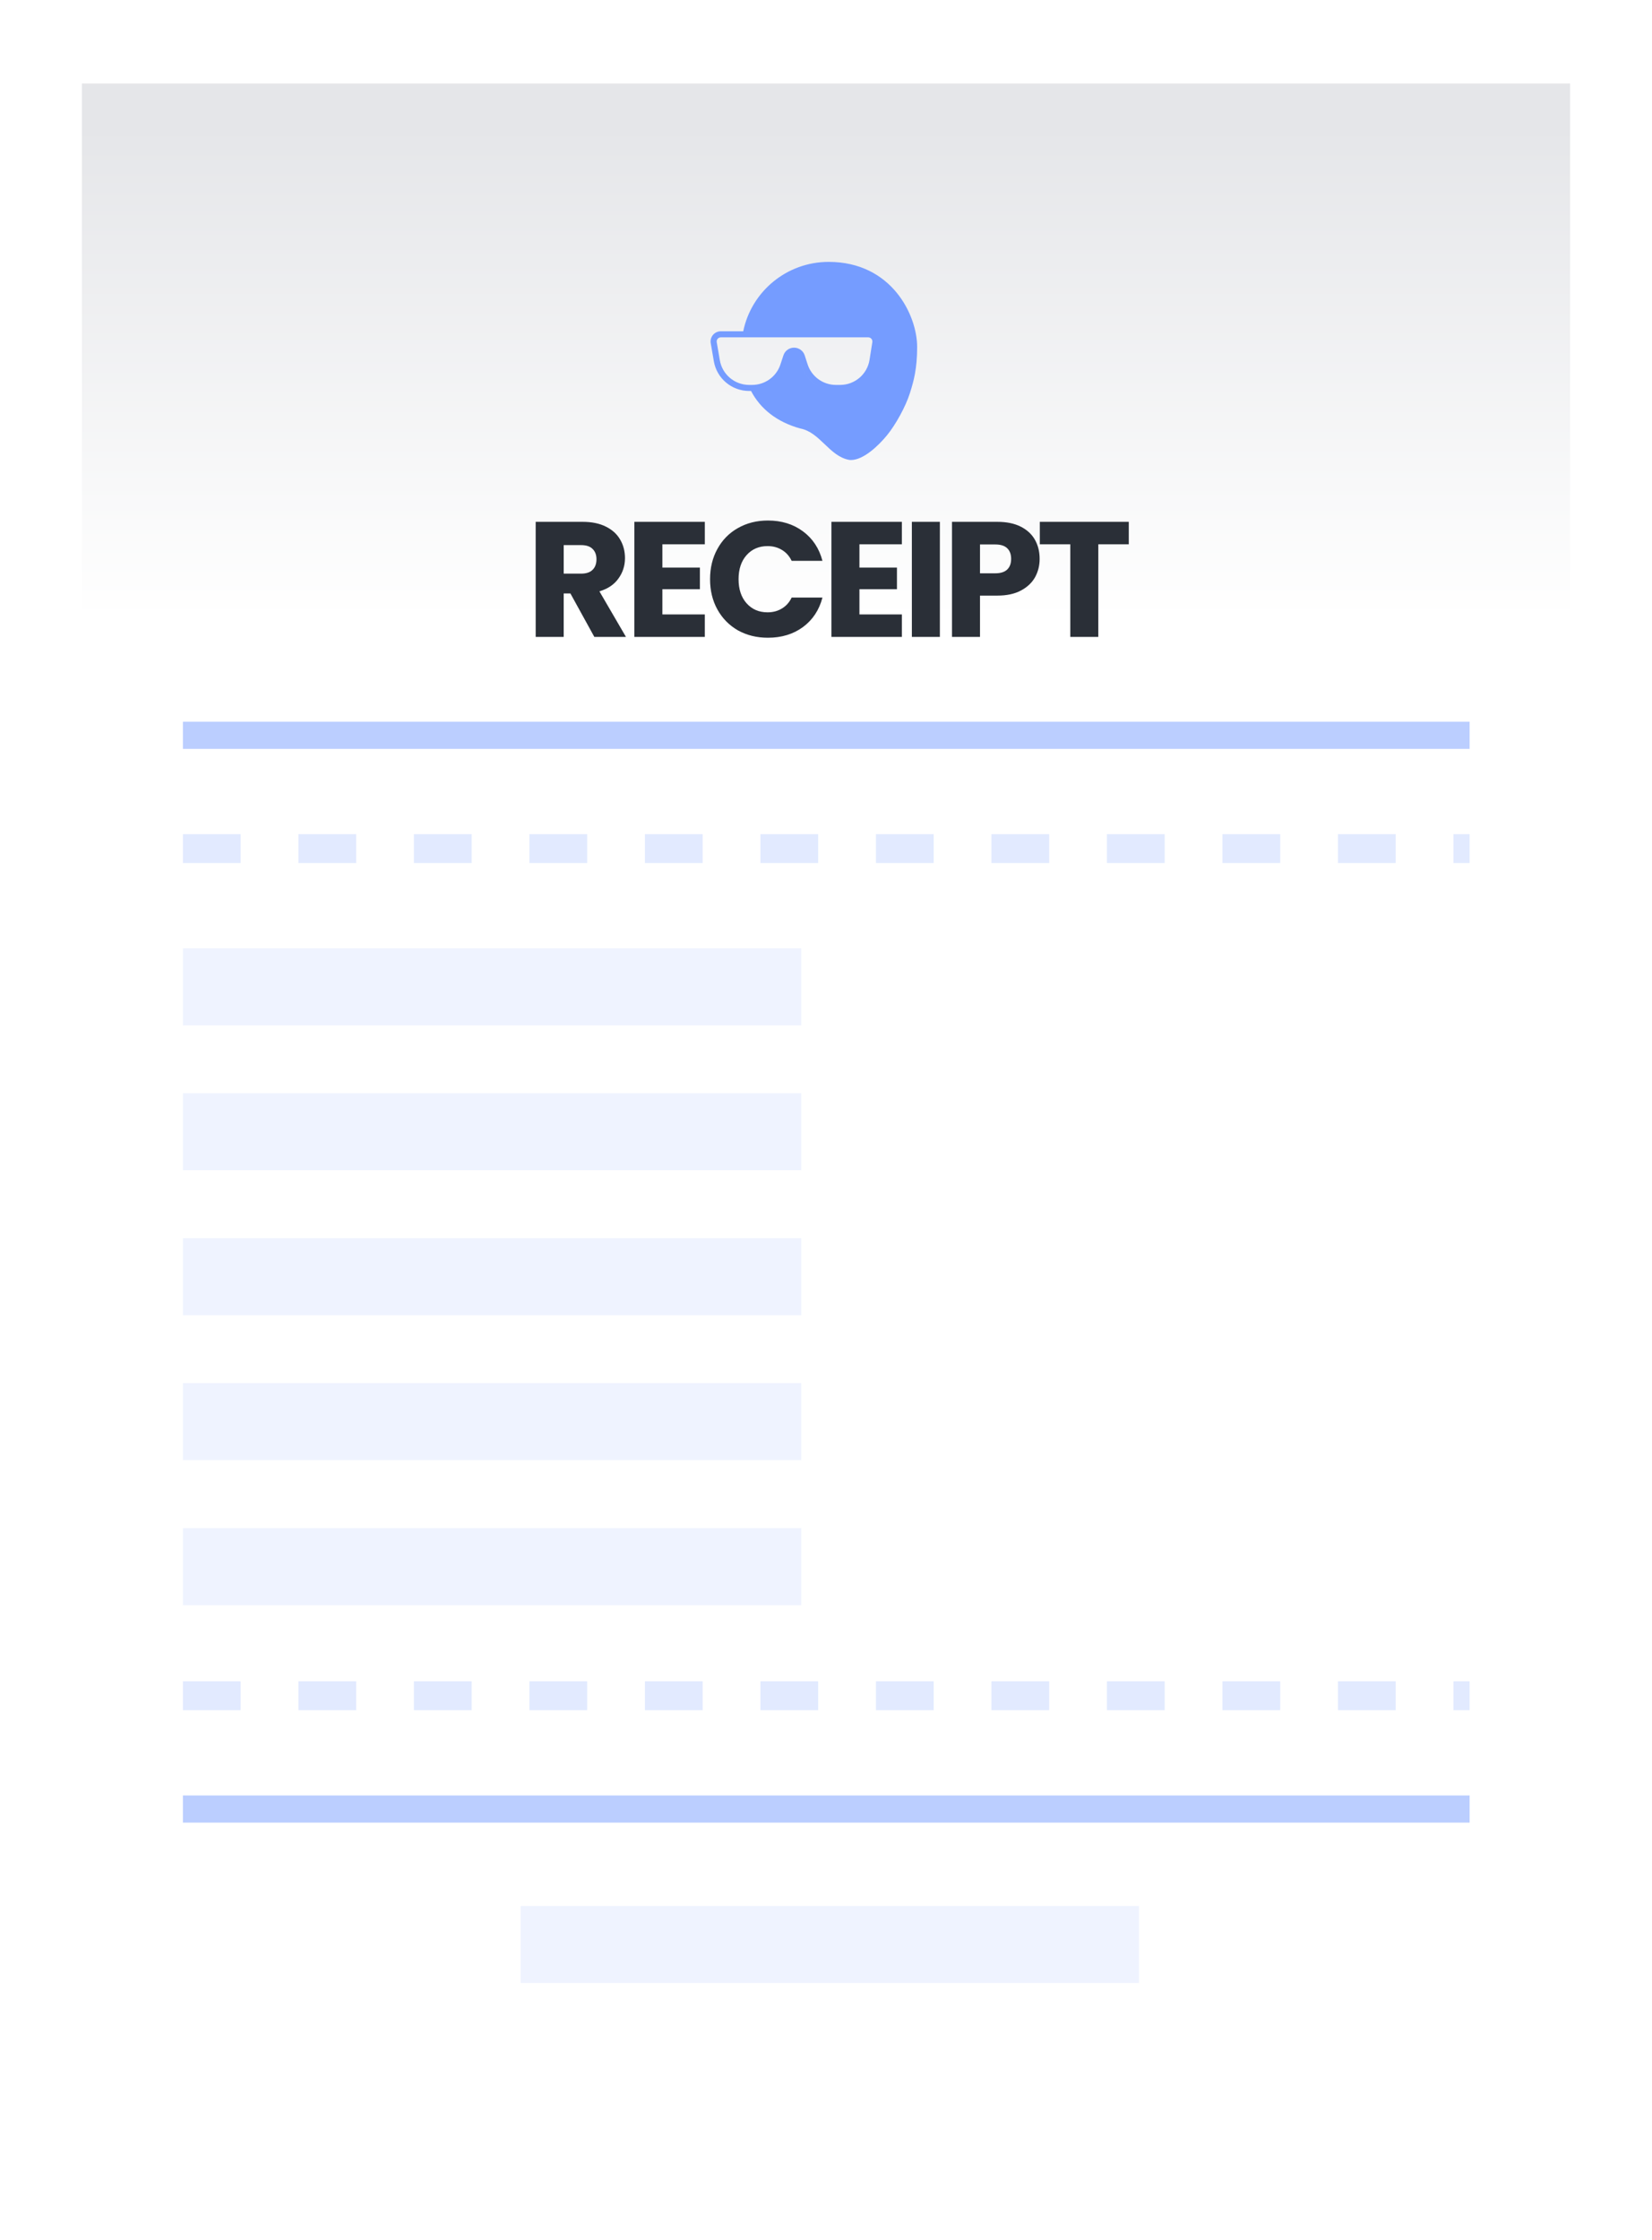 <svg width="121" height="164" viewBox="0 0 121 164" fill="none" xmlns="http://www.w3.org/2000/svg">
<g filter="url(#filter0_d_302_1858)">
<path d="M6 4H115V163.998H113.293C113.207 163.35 112.423 162.842 111.469 162.842C110.516 162.842 109.732 163.35 109.646 163.998H107.965C107.879 163.35 107.095 162.842 106.142 162.842C105.188 162.842 104.404 163.35 104.318 163.998H102.637C102.55 163.35 101.767 162.842 100.813 162.842C99.859 162.842 99.076 163.35 98.989 163.998H97.308C97.222 163.35 96.438 162.842 95.485 162.842C94.531 162.842 93.747 163.35 93.661 163.998H91.981C91.894 163.35 91.111 162.842 90.157 162.842C89.203 162.842 88.42 163.35 88.333 163.998H86.621C86.446 163.42 85.71 162.986 84.828 162.986C83.947 162.986 83.211 163.42 83.036 163.998H81.293C81.118 163.42 80.382 162.986 79.501 162.986C78.619 162.986 77.883 163.42 77.708 163.998H75.965C75.79 163.42 75.054 162.986 74.172 162.986C73.291 162.986 72.554 163.42 72.38 163.998H70.636C70.462 163.42 69.725 162.986 68.844 162.986C67.962 162.986 67.226 163.42 67.052 163.998H65.308C65.134 163.42 64.398 162.986 63.516 162.986C62.634 162.986 61.898 163.42 61.724 163.998H59.98C59.805 163.42 59.069 162.986 58.188 162.986C57.306 162.986 56.57 163.42 56.395 163.998H54.651C54.477 163.42 53.741 162.986 52.859 162.986C51.977 162.986 51.241 163.42 51.067 163.998H49.324C49.149 163.42 48.413 162.986 47.531 162.986C46.65 162.986 45.913 163.42 45.739 163.998H43.995C43.821 163.42 43.085 162.986 42.203 162.986C41.321 162.986 40.585 163.42 40.411 163.998H38.667C38.493 163.42 37.757 162.986 36.875 162.986C35.993 162.986 35.257 163.42 35.083 163.998H33.37C33.284 163.35 32.5 162.842 31.547 162.842C30.593 162.842 29.809 163.35 29.723 163.998H28.042C27.956 163.35 27.172 162.842 26.218 162.842C25.265 162.842 24.481 163.35 24.395 163.998H22.714C22.628 163.35 21.844 162.842 20.89 162.842C19.937 162.842 19.153 163.35 19.067 163.998H17.386C17.299 163.35 16.516 162.842 15.562 162.842C14.608 162.842 13.825 163.35 13.739 163.998H12.057C11.971 163.35 11.187 162.842 10.234 162.842C9.28 162.842 8.496 163.35 8.41 163.998H6V4Z" fill="url(#paint0_linear_302_1858)"/>
</g>
<path d="M43.532 46.625L41.78 43.445H41.288V46.625H39.236V38.201H42.68C43.344 38.201 43.908 38.317 44.372 38.549C44.844 38.781 45.196 39.101 45.428 39.509C45.66 39.909 45.776 40.357 45.776 40.853C45.776 41.413 45.616 41.913 45.296 42.353C44.984 42.793 44.52 43.105 43.904 43.289L45.848 46.625H43.532ZM41.288 41.993H42.56C42.936 41.993 43.216 41.901 43.4 41.717C43.592 41.533 43.688 41.273 43.688 40.937C43.688 40.617 43.592 40.365 43.4 40.181C43.216 39.997 42.936 39.905 42.56 39.905H41.288V41.993ZM48.516 39.845V41.549H51.264V43.133H48.516V44.981H51.624V46.625H46.464V38.201H51.624V39.845H48.516ZM52.008 42.401C52.008 41.569 52.188 40.829 52.548 40.181C52.908 39.525 53.408 39.017 54.048 38.657C54.697 38.289 55.428 38.105 56.245 38.105C57.245 38.105 58.1 38.369 58.812 38.897C59.525 39.425 60.001 40.145 60.24 41.057H57.984C57.816 40.705 57.577 40.437 57.264 40.253C56.961 40.069 56.612 39.977 56.221 39.977C55.589 39.977 55.077 40.197 54.684 40.637C54.292 41.077 54.096 41.665 54.096 42.401C54.096 43.137 54.292 43.725 54.684 44.165C55.077 44.605 55.589 44.825 56.221 44.825C56.612 44.825 56.961 44.733 57.264 44.549C57.577 44.365 57.816 44.097 57.984 43.745H60.24C60.001 44.657 59.525 45.377 58.812 45.905C58.1 46.425 57.245 46.685 56.245 46.685C55.428 46.685 54.697 46.505 54.048 46.145C53.408 45.777 52.908 45.269 52.548 44.621C52.188 43.973 52.008 43.233 52.008 42.401ZM62.949 39.845V41.549H65.697V43.133H62.949V44.981H66.057V46.625H60.897V38.201H66.057V39.845H62.949ZM68.841 38.201V46.625H66.789V38.201H68.841ZM76.148 40.913C76.148 41.401 76.036 41.849 75.812 42.257C75.588 42.657 75.244 42.981 74.78 43.229C74.316 43.477 73.74 43.601 73.052 43.601H71.78V46.625H69.728V38.201H73.052C73.724 38.201 74.292 38.317 74.756 38.549C75.22 38.781 75.568 39.101 75.8 39.509C76.032 39.917 76.148 40.385 76.148 40.913ZM72.896 41.969C73.288 41.969 73.58 41.877 73.772 41.693C73.964 41.509 74.06 41.249 74.06 40.913C74.06 40.577 73.964 40.317 73.772 40.133C73.58 39.949 73.288 39.857 72.896 39.857H71.78V41.969H72.896ZM82.677 38.201V39.845H80.445V46.625H78.393V39.845H76.161V38.201H82.677Z" fill="#2A2F37"/>
<rect x="13.397" y="52.832" width="94.242" height="1.99" fill="#BBCEFF"/>
<rect width="94.242" height="1.99" transform="matrix(1 0 0 -1 13.397 133.426)" fill="#BBCEFF"/>
<path d="M13.397 62.121H107.64" stroke="#E2EAFF" stroke-width="2.114" stroke-dasharray="4.23 4.23"/>
<path d="M13.397 124.137H107.64" stroke="#E2EAFF" stroke-width="2.114" stroke-dasharray="4.23 4.23"/>
<rect x="13.397" y="69.422" width="45.29" height="5.638" fill="#EFF3FF"/>
<rect x="13.397" y="80.031" width="45.29" height="5.638" fill="#EFF3FF"/>
<rect x="13.397" y="90.644" width="45.29" height="5.638" fill="#EFF3FF"/>
<rect x="13.397" y="101.254" width="45.29" height="5.638" fill="#EFF3FF"/>
<rect x="13.397" y="111.867" width="45.29" height="5.638" fill="#EFF3FF"/>
<rect x="38.134" y="139.527" width="45.29" height="5.638" fill="#EFF3FF"/>
<path fill-rule="evenodd" clip-rule="evenodd" d="M67.176 25.398C67.176 23.069 65.306 19.172 60.696 19.172C57.608 19.172 55.032 21.353 54.438 24.251H52.797C52.332 24.251 51.979 24.668 52.058 25.124L52.285 26.447C52.5 27.703 53.593 28.621 54.873 28.621H55.089C55.096 28.621 55.103 28.621 55.11 28.621C55.103 28.621 55.096 28.621 55.089 28.621H55.009C55.701 29.938 56.906 30.894 58.606 31.365C59.335 31.501 59.867 32.008 60.399 32.515C60.932 33.024 61.465 33.533 62.198 33.666C62.237 33.673 62.278 33.676 62.322 33.676C63.251 33.676 64.347 32.622 64.97 31.862C65.594 31.101 66.334 29.77 66.648 28.772C66.918 27.917 67.176 27.014 67.176 25.398ZM58.15 25.895C58.153 25.895 58.157 25.895 58.16 25.895C58.323 25.895 58.467 25.999 58.517 26.153L58.728 26.808C59.078 27.889 60.087 28.621 61.227 28.621H61.535C61.542 28.621 61.55 28.621 61.558 28.621C61.55 28.621 61.543 28.621 61.535 28.621H61.227C60.088 28.621 59.078 27.889 58.729 26.808L58.517 26.153C58.467 25.999 58.323 25.895 58.161 25.895C58.157 25.895 58.154 25.895 58.15 25.895ZM52.797 24.695H63.593C63.78 24.695 63.923 24.862 63.894 25.046L63.688 26.346C63.52 27.401 62.607 28.178 61.535 28.178H61.227C60.281 28.178 59.443 27.569 59.153 26.672L58.941 26.017C58.832 25.68 58.517 25.451 58.161 25.451C57.806 25.451 57.492 25.677 57.382 26.013L57.16 26.685C56.866 27.576 56.031 28.178 55.089 28.178H54.873C53.81 28.178 52.903 27.415 52.724 26.373L52.497 25.049C52.465 24.864 52.608 24.695 52.797 24.695Z" fill="#759CFF"/>
<defs>
<filter id="filter0_d_302_1858" x="0.186" y="0.3" width="120.628" height="171.626" filterUnits="userSpaceOnUse" color-interpolation-filters="sRGB">
<feFlood flood-opacity="0" result="BackgroundImageFix"/>
<feColorMatrix in="SourceAlpha" type="matrix" values="0 0 0 0 0 0 0 0 0 0 0 0 0 0 0 0 0 0 127 0" result="hardAlpha"/>
<feMorphology radius="2.114" operator="erode" in="SourceAlpha" result="effect1_dropShadow_302_1858"/>
<feOffset dy="2.114"/>
<feGaussianBlur stdDeviation="3.964"/>
<feComposite in2="hardAlpha" operator="out"/>
<feColorMatrix type="matrix" values="0 0 0 0 0.141 0 0 0 0 0.339 0 0 0 0 0.636 0 0 0 0.25 0"/>
<feBlend mode="normal" in2="BackgroundImageFix" result="effect1_dropShadow_302_1858"/>
<feBlend mode="normal" in="SourceGraphic" in2="effect1_dropShadow_302_1858" result="shape"/>
</filter>
<linearGradient id="paint0_linear_302_1858" x1="67.74" y1="7.137" x2="67.74" y2="163.998" gradientUnits="userSpaceOnUse">
<stop stop-color="#E5E6E9"/>
<stop offset="0.23" stop-color="white"/>
</linearGradient>
</defs>
</svg>
